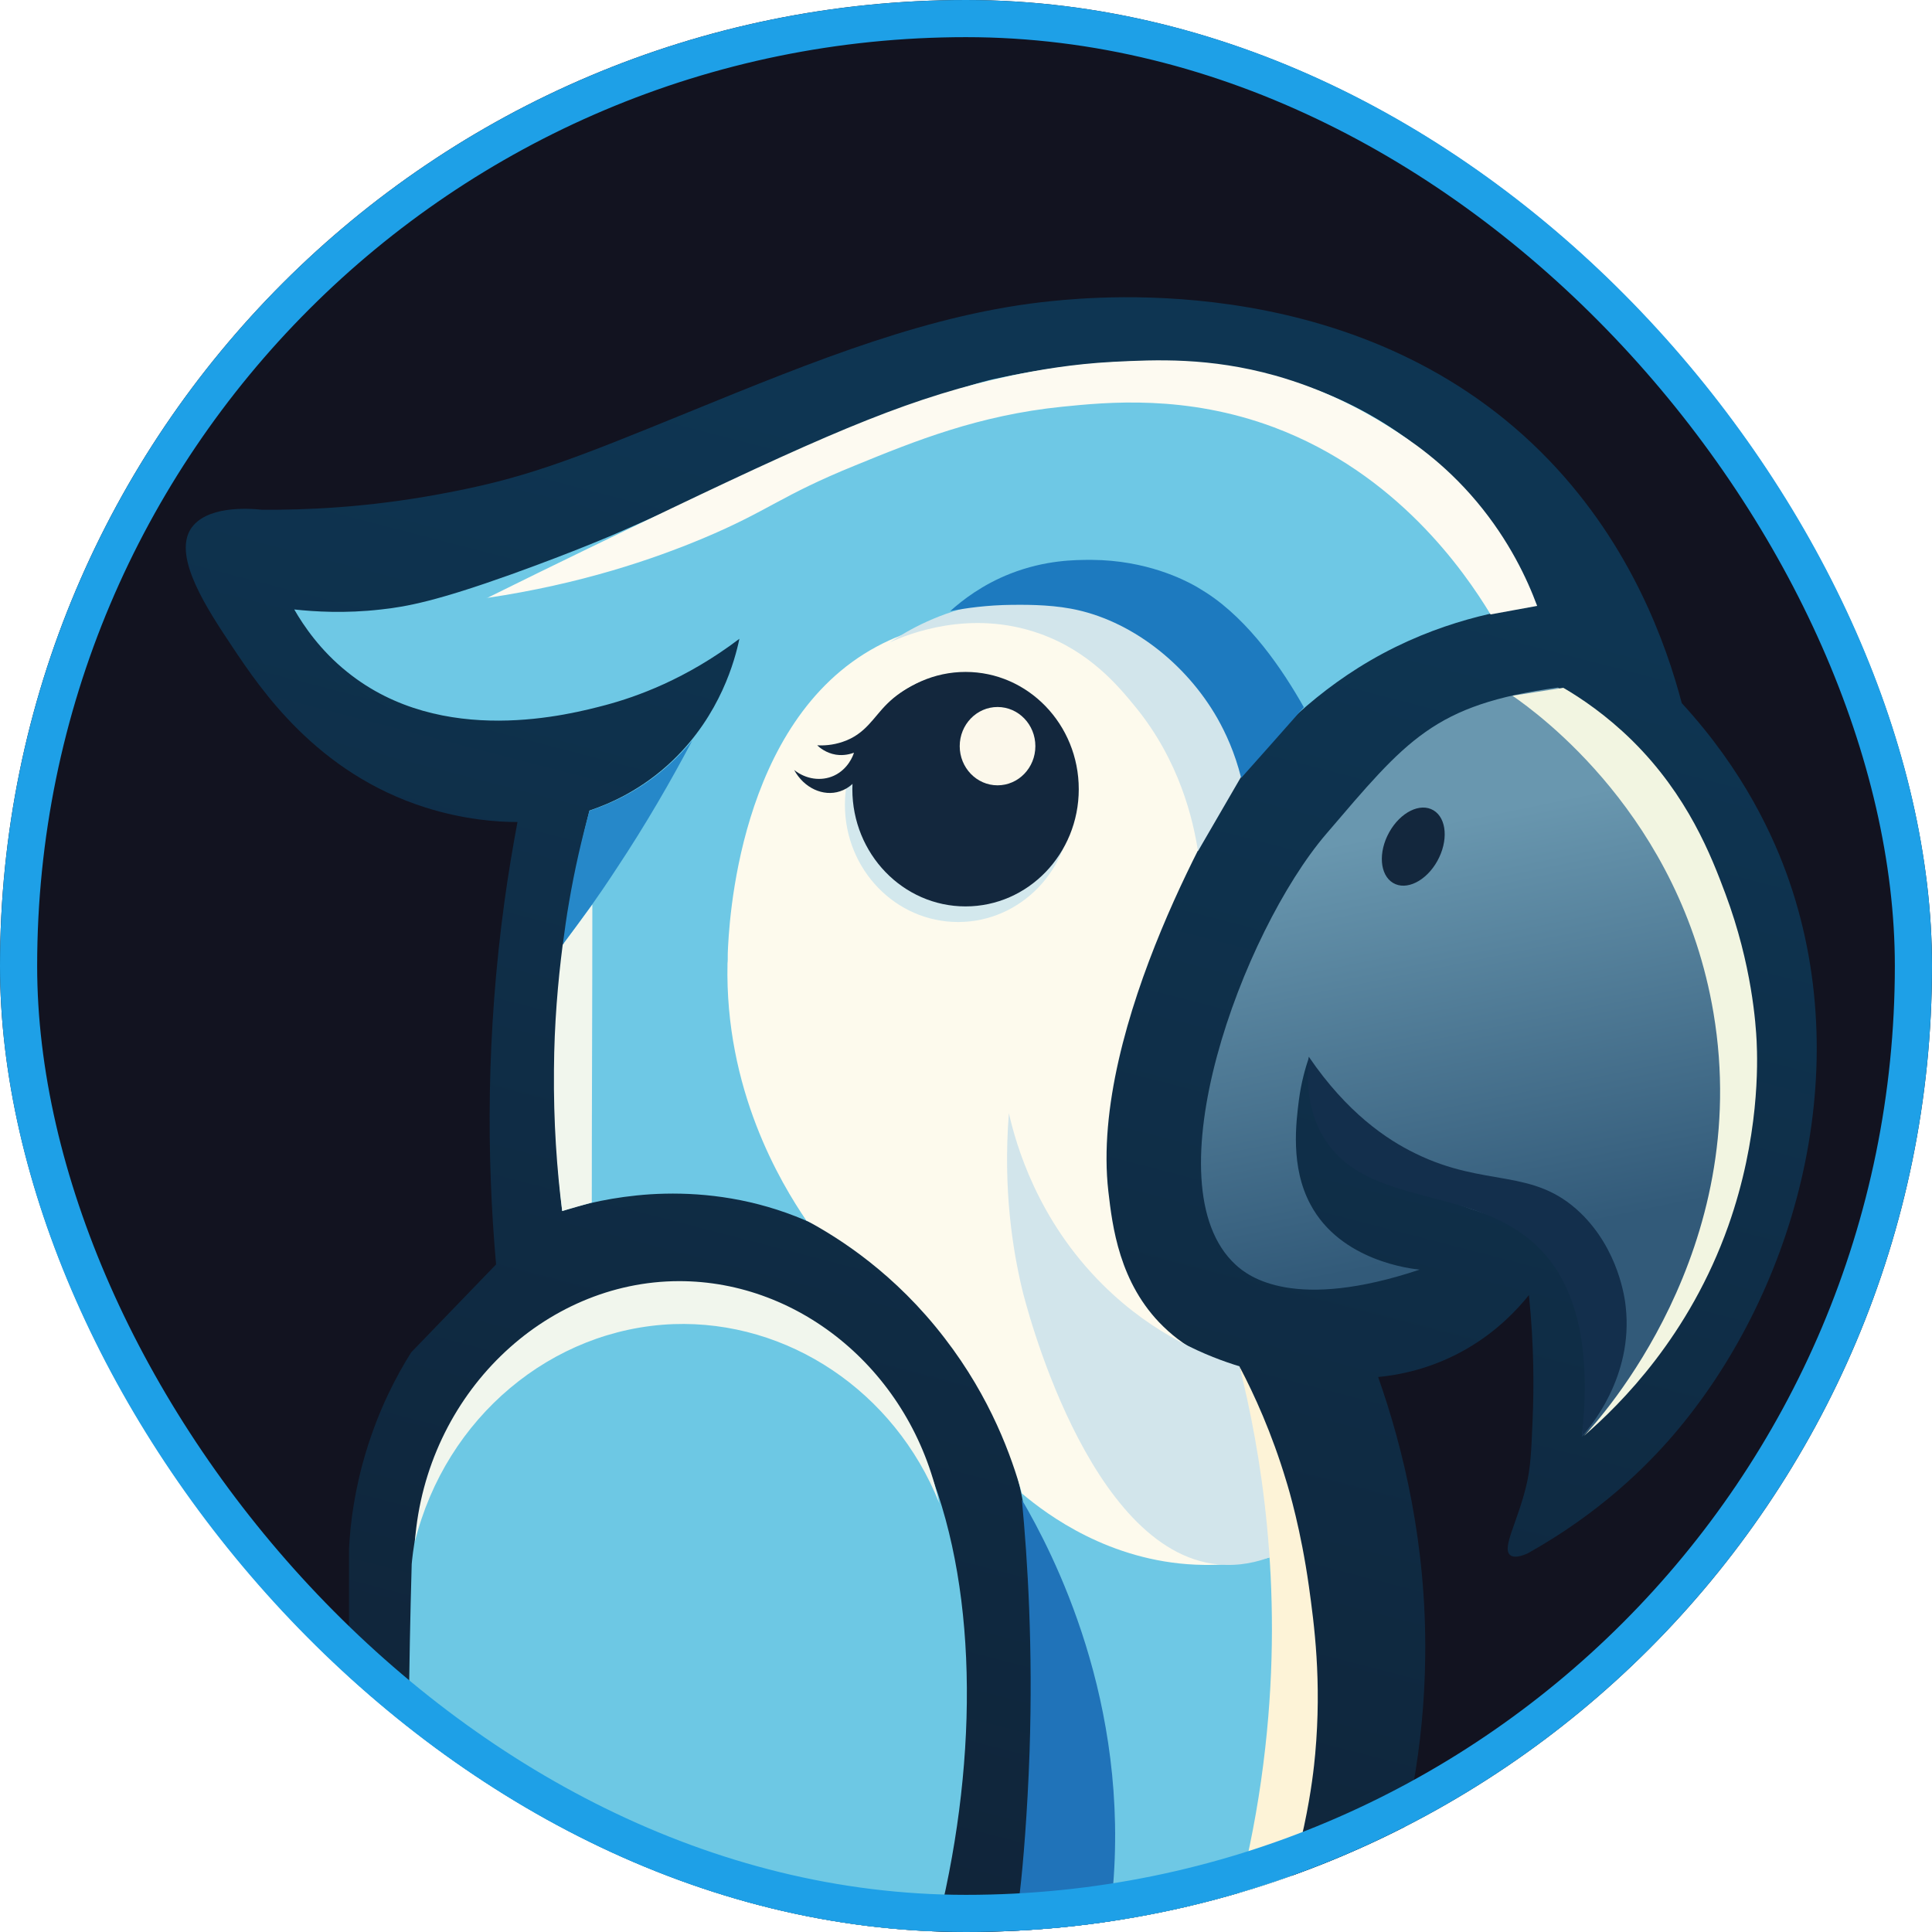 <svg width="52" height="52" viewBox="0 0 52 52" fill="none" xmlns="http://www.w3.org/2000/svg">
<g clip-path="url(#clip0_3038_20834)">
<rect width="52" height="52" rx="26" fill="#121320"/>
<path d="M9.394 68.103C9.13 68.692 9.315 69.371 9.771 69.68C10.12 69.916 10.597 69.916 10.988 69.68C11.764 69.511 12.547 69.349 13.323 69.179C13.359 72.688 13.394 76.205 13.423 79.715C13.53 80.113 13.729 80.6 14.156 80.843C15.167 81.425 16.705 80.246 17.502 79.634C18.107 79.169 18.997 78.358 19.787 77.031C20.122 77.024 20.648 76.972 21.232 76.714C22.25 76.264 22.813 75.461 23.468 74.532C23.759 74.111 24.158 73.492 24.535 72.666C24.777 72.711 25.155 72.747 25.568 72.629C26.194 72.445 26.586 71.988 26.82 71.686C28.593 69.422 29.241 67.476 29.241 67.476C29.917 65.441 30.045 63.553 29.988 62.079C31.555 60.656 38.26 54.249 38.36 44.576C38.396 41.568 37.776 39.002 37.093 37.063C37.62 37.011 38.545 36.856 39.528 36.274C40.311 35.809 40.837 35.249 41.151 34.858C41.293 36.244 41.286 37.387 41.25 38.22C41.215 39.09 41.193 39.525 41.079 39.99C40.844 40.97 40.425 41.649 40.638 41.848C40.702 41.907 40.83 41.936 41.115 41.811C43.066 40.72 44.311 39.466 45.023 38.641C48.22 34.925 49.992 29.026 48.156 23.71C47.75 22.538 46.945 20.754 45.265 18.925C44.845 17.333 43.913 14.708 41.713 12.408C36.787 7.254 29.54 7.984 28.323 8.102C25.069 8.426 21.98 9.687 18.527 11.095C15.259 12.43 14.085 12.887 11.828 13.3C9.849 13.668 8.183 13.727 7.059 13.72C6.639 13.676 5.528 13.617 5.129 14.244C4.653 15.01 5.599 16.426 6.247 17.399C7.009 18.542 8.518 20.805 11.451 21.734C12.483 22.059 13.366 22.125 13.928 22.125C13.8 22.811 13.679 23.526 13.579 24.256C13.088 27.839 13.095 31.135 13.352 34.032C12.59 34.821 11.828 35.61 11.067 36.399C10.668 37.033 10.198 37.925 9.849 39.083C9.543 40.093 9.429 40.992 9.394 41.685V68.095V68.103Z" fill="url(#paint0_linear_3038_20834)"/>
<path d="M22.792 62.551C24.244 62.116 26.543 61.216 28.857 59.322C32.637 56.218 34.054 52.42 34.36 51.543C36.011 46.861 35.185 42.806 34.815 41.111C34.438 39.378 33.897 37.992 33.463 37.026C32.559 36.761 31.768 36.325 31.163 35.64C27.882 31.946 30.402 21.852 36.545 17.982C38.368 16.832 40.169 16.448 41.365 16.301C40.888 15.195 39.998 13.558 38.368 12.201C34.616 9.068 29.725 9.555 26.75 10.203C25.283 10.528 22.386 11.803 16.598 14.354C16.598 14.354 15.523 14.826 13.758 15.46C11.779 16.168 10.953 16.33 10.255 16.404C9.287 16.515 8.476 16.463 7.92 16.404C8.17 16.839 8.618 17.503 9.344 18.085C11.9 20.149 15.374 19.22 16.299 18.977C17.125 18.756 18.463 18.284 19.901 17.193C19.78 17.775 19.389 19.228 18.122 20.452C17.282 21.263 16.392 21.639 15.865 21.816C15.552 23.047 15.274 24.462 15.103 26.048C14.833 28.577 14.925 30.803 15.132 32.595C15.708 32.403 16.52 32.211 17.495 32.145C18.549 32.079 19.823 32.167 21.169 32.646C23.824 33.597 25.262 35.514 25.739 36.171C27.903 39.149 27.889 42.489 27.867 46.419C27.846 50.275 27.113 53.114 26.906 53.88C25.817 57.884 24.044 60.796 22.799 62.551H22.792Z" fill="#6EC8E5"/>
<path d="M11.095 66.289C12.576 65.161 14.526 63.384 16.27 60.766C19.104 56.527 19.743 53.778 20 51.5C20.555 53.557 21.097 54.883 20.3 57.854C19.168 62.086 16.149 64.689 16.342 64.873C16.527 65.05 19.794 62.809 22.2 59.041C26.856 51.764 27.639 39.857 22.428 36.023C20.584 34.666 17.616 34.04 15.117 35.315C11.536 37.144 11.109 41.767 11.081 42.098C11.002 44.863 10.974 47.731 11.002 50.695C11.031 53.534 11.109 56.284 11.23 58.945C11.842 58.252 12.512 57.353 13.131 56.239C14.277 54.168 14.747 52.214 14.96 50.85C15.295 52.059 15.758 54.404 15.188 57.235C14.412 61.091 12.191 63.472 11.309 64.328C11.23 64.984 11.159 65.64 11.081 66.296L11.095 66.289Z" fill="#6DC8E4"/>
<path d="M21.724 32.86C22.613 33.339 24.101 34.291 25.425 36.016C26.671 37.63 27.234 39.223 27.504 40.196C28.202 40.786 29.86 42.01 32.174 42.113C32.943 42.15 33.619 42.054 34.167 41.921C33.875 40.218 33.584 38.508 33.285 36.805C32.793 36.672 32.003 36.384 31.306 35.699C30.117 34.541 29.939 32.986 29.832 32.071C29.319 27.611 32.95 21.535 33.384 20.82C33.114 20.223 32.551 19.169 31.455 18.269C30.003 17.075 28.494 16.861 27.803 16.773C27.127 16.684 25.347 16.456 23.589 17.407C19.851 19.419 19.616 24.927 19.588 25.657C19.588 25.79 19.588 25.885 19.581 25.922C19.503 29.321 21.005 31.828 21.709 32.86H21.724Z" fill="#FDFAED"/>
<path d="M41.699 33.568C42.383 34.268 43.038 35.647 42.575 38.663C43.209 38.095 44.02 37.254 44.81 36.112C45.387 35.271 46.526 33.583 47.024 31.105C47.722 27.625 46.711 24.831 46.462 24.175C45.173 20.828 42.803 19.088 41.934 18.505C38.588 18.962 37.862 19.913 35.691 22.45C33.441 25.082 30.922 31.894 33.257 34.04C33.612 34.372 34.851 35.293 38.211 34.172C37.99 34.15 36.083 33.944 35.271 32.418C34.723 31.4 34.887 30.198 34.958 29.623C35.022 29.122 35.143 28.717 35.236 28.444C35.236 28.665 35.264 29.004 35.385 29.38C35.969 31.172 38.119 31.924 38.432 32.071C40.254 32.919 40.859 32.698 41.706 33.568H41.699Z" fill="url(#paint1_linear_3038_20834)"/>
<path d="M25.788 24.816C27.471 24.816 28.835 23.404 28.835 21.661C28.835 19.918 27.471 18.505 25.788 18.505C24.106 18.505 22.741 19.918 22.741 21.661C22.741 23.404 24.106 24.816 25.788 24.816Z" fill="#D3E8ED"/>
<path d="M25.988 24.396C27.671 24.396 29.035 22.983 29.035 21.241C29.035 19.498 27.671 18.085 25.988 18.085C24.305 18.085 22.941 19.498 22.941 21.241C22.941 22.983 24.305 24.396 25.988 24.396Z" fill="#13273D"/>
<path d="M38.686 23.174C38.986 22.635 38.941 22.024 38.583 21.81C38.225 21.596 37.692 21.86 37.391 22.4C37.09 22.94 37.136 23.55 37.494 23.764C37.851 23.978 38.385 23.714 38.686 23.174Z" fill="#13273D"/>
<path d="M26.849 21.137C27.412 21.137 27.867 20.665 27.867 20.083C27.867 19.501 27.412 19.029 26.849 19.029C26.287 19.029 25.831 19.501 25.831 20.083C25.831 20.665 26.287 21.137 26.849 21.137Z" fill="#FCF8EB"/>
<path d="M42.631 38.648C43.065 38.191 47.194 33.649 46.119 27.264C45.229 21.978 41.414 19.213 40.709 18.726C41.165 18.652 41.62 18.586 42.076 18.512C42.56 18.793 43.236 19.25 43.927 19.928C45.436 21.417 46.062 23.047 46.44 24.057C47.159 25.981 47.258 27.588 47.28 28.023C47.308 28.606 47.358 30.619 46.518 32.993C45.471 35.949 43.628 37.785 42.631 38.648Z" fill="#F2F5E1"/>
<path d="M13.103 16.094C15.645 15.718 17.588 15.047 18.912 14.494C20.706 13.742 20.984 13.352 23.02 12.526C24.622 11.87 26.337 11.177 28.58 10.948C29.811 10.823 31.918 10.616 34.289 11.501C37.592 12.74 39.407 15.364 40.119 16.537C40.539 16.463 40.952 16.382 41.372 16.308C41.109 15.593 40.625 14.553 39.749 13.506C38.852 12.437 37.955 11.848 37.364 11.472C36.652 11.022 35.627 10.476 34.318 10.107C32.552 9.614 31.121 9.68 29.954 9.739C28.843 9.798 27.939 9.96 27.227 10.107C24.629 10.661 22.515 11.56 18.072 13.683C16.72 14.332 15.033 15.143 13.096 16.102L13.103 16.094Z" fill="#FDFAF1"/>
<path d="M32.245 22.907C32.65 22.206 33.063 21.498 33.469 20.798C33.341 20.253 32.843 18.468 31.191 17.252C29.176 15.762 26.962 16.161 26.45 16.256C25.297 16.47 24.442 16.957 23.951 17.289C24.442 17.067 26.108 16.389 27.98 17.053C29.333 17.532 30.109 18.476 30.55 19.014C31.76 20.488 32.116 22.088 32.245 22.914V22.907Z" fill="#D2E5EB"/>
<path d="M33.413 20.931C33.975 20.297 34.538 19.67 35.093 19.036C34.524 18.026 33.634 16.713 32.48 15.961C32.31 15.851 32.153 15.762 32.139 15.755C31.883 15.615 30.864 15.077 29.384 15.069C28.935 15.069 28.145 15.069 27.198 15.438C26.444 15.733 25.903 16.153 25.575 16.448C25.995 16.367 26.565 16.286 27.248 16.279C27.505 16.279 28.188 16.264 28.821 16.382C30.423 16.677 31.918 17.849 32.765 19.331C32.986 19.722 33.235 20.253 33.406 20.938L33.413 20.931Z" fill="#1D7ABF"/>
<path d="M33.362 36.783C33.654 37.682 33.931 38.781 34.074 40.056C34.145 40.72 34.173 41.346 34.173 41.914C33.86 42.032 33.369 42.165 32.785 42.106C29.269 41.767 27.581 34.998 27.51 34.696C27.268 33.679 26.991 32.049 27.154 29.963C27.347 30.803 27.916 32.831 29.689 34.585C31.077 35.964 32.565 36.532 33.362 36.775V36.783Z" fill="#D2E5EB"/>
<path d="M34.061 52.465C33.399 54.035 32.68 55.126 32.388 55.547C31.797 56.402 31.206 57.087 30.708 57.611C31.847 55.539 33.513 51.904 34.054 47.045C34.552 42.629 33.918 39.002 33.363 36.782C33.762 37.542 34.232 38.574 34.616 39.85C34.694 40.1 35.015 41.177 35.228 42.688C35.371 43.713 35.577 45.232 35.399 47.208C35.342 47.849 35.107 49.973 34.061 52.465Z" fill="#FDF3D7"/>
<path d="M22.564 62.816C25.355 62.064 27.22 60.847 28.273 60.029C29.519 59.063 30.138 58.267 30.352 57.979C31.363 56.623 31.811 55.273 32.025 54.404C31.27 55.384 30.167 56.696 28.693 58.097C27.426 59.299 25.895 60.567 25.782 60.442C25.689 60.339 26.721 59.351 27.54 58.2C29.512 55.436 29.804 52.413 29.939 50.982C30.437 45.799 28.33 41.781 27.504 40.365C27.661 42.01 27.803 44.34 27.711 47.148C27.654 48.8 27.533 50.216 27.455 50.879C26.913 55.568 24.358 60.088 22.557 62.809L22.564 62.816Z" fill="#2073B9"/>
<path d="M15.146 25.428C15.623 24.802 16.107 24.123 16.584 23.393C17.382 22.192 18.058 21.019 18.634 19.928C18.293 20.341 17.752 20.887 16.976 21.329C16.577 21.557 16.193 21.712 15.865 21.823C15.659 22.575 15.467 23.393 15.317 24.278C15.246 24.676 15.196 25.059 15.146 25.436V25.428Z" fill="#2688C9"/>
<path d="M15.131 32.595C15.395 32.521 15.658 32.44 15.928 32.366C15.928 29.69 15.943 27.014 15.943 24.345C15.679 24.706 15.416 25.067 15.145 25.428C15.017 26.424 14.918 27.552 14.91 28.79C14.896 30.206 14.989 31.481 15.131 32.595Z" fill="#F1F6ED"/>
<path d="M11.167 41.494C12 38.146 14.854 35.765 18.122 35.639C21.204 35.529 24.073 37.446 25.276 40.447C24.529 36.944 21.56 34.475 18.271 34.482C14.648 34.489 11.473 37.52 11.167 41.486V41.494Z" fill="#F1F6ED"/>
<path d="M35.228 28.444C36.253 29.948 37.321 30.67 38.097 31.046C39.99 31.975 41.257 31.415 42.539 32.646C43.564 33.634 43.735 34.947 43.756 35.168C43.97 37.07 42.774 38.441 42.574 38.663C42.888 35.853 42.218 34.453 41.521 33.693C39.784 31.813 36.716 32.602 35.569 30.515C35.164 29.771 35.171 28.967 35.228 28.436V28.444Z" fill="#132F4C"/>
<path d="M23.283 20.54C23.39 20.26 23.767 19.368 24.707 18.844C26.188 18.011 27.718 18.844 27.839 18.918C27.718 18.771 27.526 18.557 27.227 18.395C26.266 17.856 24.735 18.092 23.881 18.94C23.504 19.309 23.297 19.759 22.685 19.965C22.408 20.061 22.159 20.068 21.995 20.061C22.059 20.12 22.23 20.267 22.493 20.311C22.721 20.348 22.899 20.289 22.984 20.26C22.963 20.334 22.828 20.702 22.443 20.879C22.102 21.034 21.689 20.975 21.375 20.724C21.639 21.211 22.159 21.447 22.607 21.299C23.112 21.137 23.269 20.584 23.283 20.547V20.54Z" fill="#13273D"/>
</g>
<rect x="0.5" y="0.5" width="51" height="51" rx="25.5" stroke="#1EA0E7"/>
<defs>
<linearGradient id="paint0_linear_3038_20834" x1="29.191" y1="13.079" x2="13.475" y2="73.712" gradientUnits="userSpaceOnUse">
<stop stop-color="#0E3552"/>
<stop offset="0.7" stop-color="#102236"/>
<stop offset="0.9" stop-color="#111C2E"/>
</linearGradient>
<linearGradient id="paint1_linear_3038_20834" x1="38.361" y1="22.206" x2="41.643" y2="38.169" gradientUnits="userSpaceOnUse">
<stop stop-color="#6997AF"/>
<stop offset="0.7" stop-color="#325A79"/>
</linearGradient>
<clipPath id="clip0_3038_20834">
<rect width="52" height="52" rx="26" fill="white"/>
</clipPath>
</defs>
</svg>
